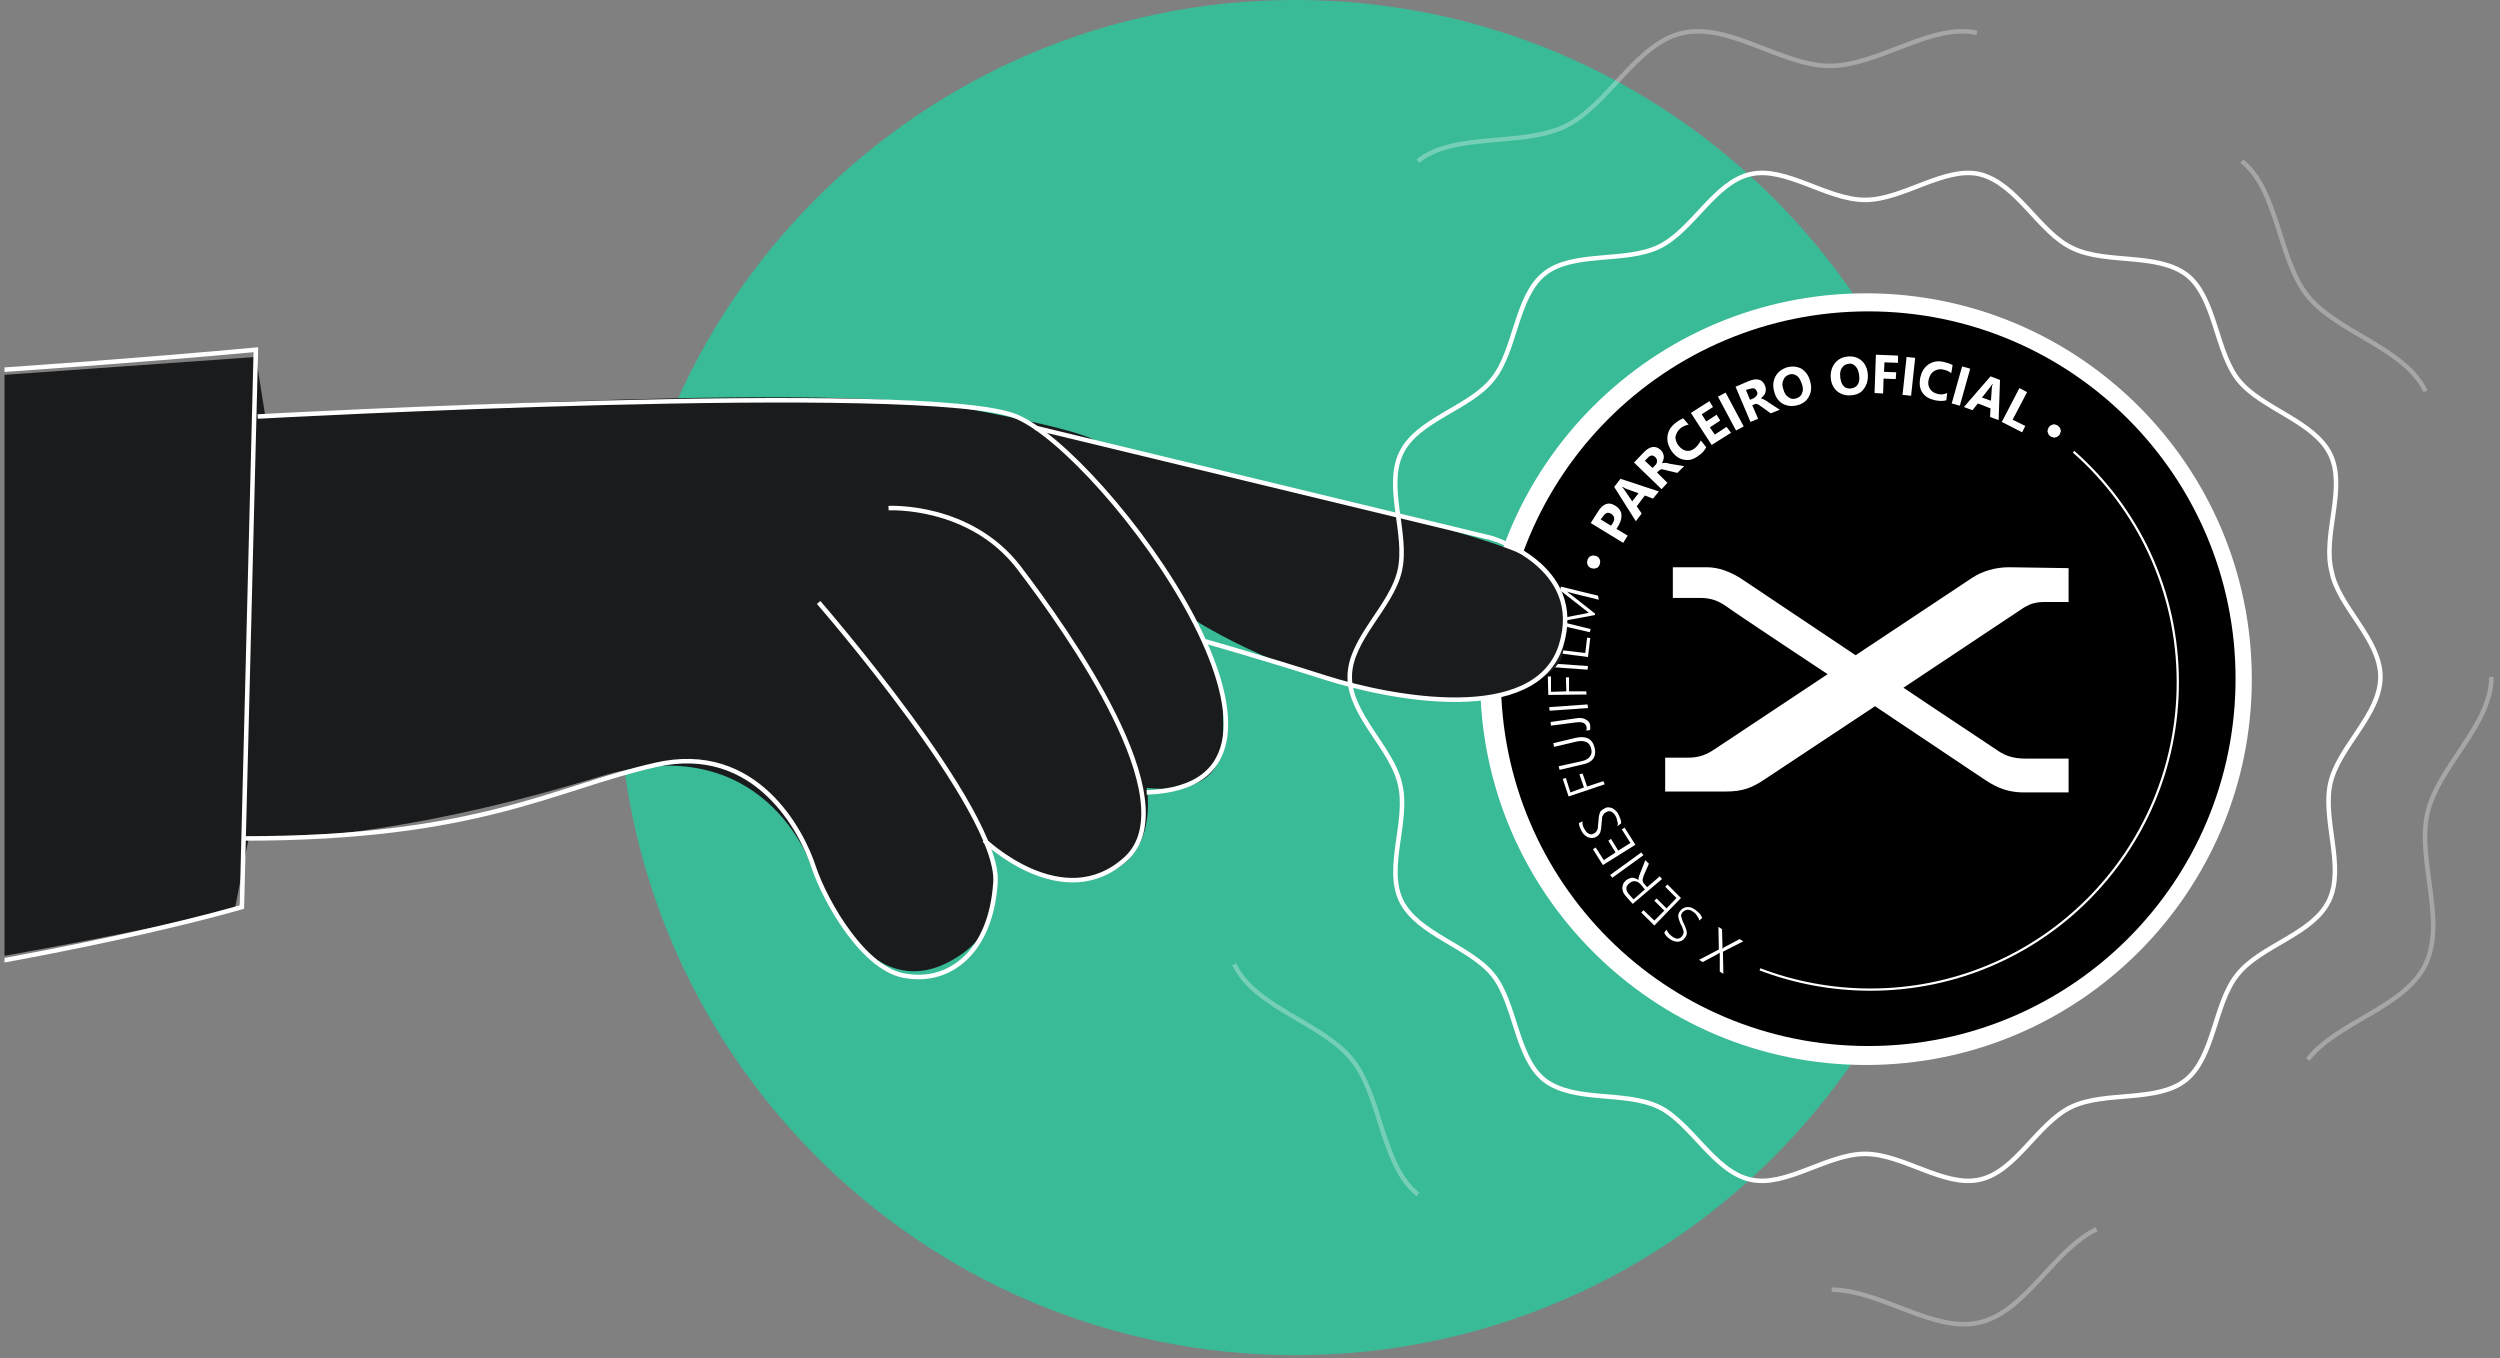<?xml version="1.0" encoding="utf-8"?>
<!-- Generator: Adobe Illustrator 23.0.0, SVG Export Plug-In . SVG Version: 6.00 Build 0)  -->
<svg version="1.1" id="Camada_1" xmlns="http://www.w3.org/2000/svg" xmlns:xlink="http://www.w3.org/1999/xlink" x="0px" y="0px"
	 viewBox="0 0 554 301" style="enable-background:new 0 0 554 301;" xml:space="preserve">
<rect x="0" y="0" width="554" height="301" fill="#808080" stroke="none"/>
<style type="text/css">
	.st0{clip-path:url(#SVGID_2_);fill:#39BB97;}
	.st1{clip-path:url(#SVGID_2_);fill:#FFFFFF;}
	.st2{clip-path:url(#SVGID_2_);}
	.st3{clip-path:url(#SVGID_2_);fill:none;stroke:#FFFFFF;stroke-width:0.5;stroke-miterlimit:10;}
	.st4{clip-path:url(#SVGID_2_);fill:#1A1B1D;}
	.st5{clip-path:url(#SVGID_2_);fill:none;stroke:#FFFFFF;stroke-miterlimit:10;}
	.st6{clip-path:url(#SVGID_2_);fill:none;stroke:#FFFFFF;stroke-miterlimit:10;stroke-opacity:0.3;}
</style>
<g>
	<defs>
		<rect id="SVGID_1_" x="1" y="-0.6" width="552.1" height="302.1"/>
	</defs>
	<clipPath id="SVGID_2_">
		<use xlink:href="#SVGID_1_"  style="overflow:visible;"/>
	</clipPath>
	<path class="st0" d="M287,300.3c82.9,0,150-67.2,150-150.1C437,67.2,369.9,0,287,0S137,67.2,137,150.1
		C137,233.1,204.2,300.3,287,300.3z"/>
	<path class="st1" d="M328,150.5c0,47.2,38.3,85.5,85.5,85.5s85.5-38.3,85.5-85.5S460.7,65,413.5,65S328,103.3,328,150.5z"/>
	<path class="st2" d="M495.4,150.4c0,45-36.4,81.4-81.4,81.4s-81.4-36.4-81.4-81.4c0-45,36.4-81.4,81.4-81.4
		S495.4,105.5,495.4,150.4z"/>
	<path class="st1" d="M381.6,205.9l0.1,3.8c0,0.1,0,0.2,0,0.3c0,0.1,0,0.2-0.1,0.3c0.1-0.1,0.2-0.1,0.2-0.2c0.1-0.1,0.2-0.1,0.3-0.2
		l3.4-1.8l0.8,0.5l-4.5,2.3l0.1,4.9l-0.8-0.5v-3.6c0-0.1,0-0.2,0-0.3c0-0.1,0-0.2,0-0.3c-0.1,0.1-0.2,0.2-0.3,0.2
		c-0.1,0.1-0.2,0.1-0.3,0.2l-3.2,1.7l-0.8-0.5l4.4-2.3l-0.1-5L381.6,205.9z"/>
	<path class="st1" d="M376.6,204c-0.1-0.2-0.1-0.4-0.2-0.5c-0.1-0.2-0.2-0.3-0.3-0.5s-0.2-0.3-0.3-0.4c-0.1-0.2-0.3-0.3-0.4-0.4
		c-0.5-0.4-0.9-0.6-1.4-0.6c-0.4,0-0.7,0.2-1.1,0.5c-0.2,0.2-0.2,0.4-0.3,0.5c-0.1,0.2-0.1,0.4,0,0.6c0.1,0.2,0.1,0.5,0.2,0.7
		c0.1,0.3,0.2,0.6,0.4,0.9c0.2,0.4,0.3,0.7,0.4,1c0.1,0.3,0.2,0.6,0.2,0.8c0,0.3,0,0.5-0.1,0.7c-0.1,0.2-0.2,0.4-0.4,0.6
		c-0.2,0.3-0.5,0.5-0.7,0.6c-0.3,0.1-0.6,0.2-0.9,0.2c-0.3,0-0.6-0.1-0.9-0.2c-0.3-0.1-0.6-0.3-0.9-0.5c-0.5-0.4-0.9-0.8-1.1-1.3
		l0.5-0.7c0.2,0.5,0.6,1,1.1,1.4c0.2,0.2,0.4,0.3,0.6,0.4c0.2,0.1,0.4,0.2,0.6,0.2c0.2,0,0.4,0,0.6-0.1c0.2-0.1,0.4-0.2,0.5-0.4
		c0.2-0.2,0.2-0.3,0.3-0.5c0.1-0.2,0.1-0.4,0.1-0.5c0-0.2-0.1-0.4-0.2-0.7c-0.1-0.3-0.2-0.6-0.4-0.9c-0.2-0.4-0.3-0.7-0.4-1
		c-0.1-0.3-0.2-0.6-0.2-0.8c0-0.3,0-0.5,0.1-0.7c0.1-0.2,0.2-0.4,0.4-0.6c0.2-0.3,0.5-0.5,0.8-0.6c0.3-0.2,0.6-0.2,0.9-0.2
		c0.3,0,0.6,0.1,0.9,0.2c0.3,0.2,0.6,0.3,0.9,0.6c0.1,0.1,0.2,0.2,0.4,0.3c0.1,0.2,0.3,0.3,0.4,0.4c0.1,0.2,0.2,0.3,0.3,0.5
		c0.1,0.2,0.2,0.3,0.2,0.4L376.6,204z"/>
	<path class="st1" d="M372.5,199l-5.9,6.1l-2.9-2.9l0.5-0.5l2.4,2.3l2.2-2.2l-2.2-2.2l0.5-0.5l2.2,2.2l2.2-2.3l-2.5-2.5l0.5-0.5
		L372.5,199z"/>
	<path class="st1" d="M365.4,191.4l-1.1,2.5c-0.1,0.3-0.2,0.5-0.2,0.7c-0.1,0.2-0.1,0.4-0.1,0.5s0.1,0.3,0.1,0.4
		c0.1,0.2,0.2,0.3,0.3,0.4l0.6,0.7l2.8-2.4l0.5,0.6l-6.5,5.5l-1.6-1.8c-0.2-0.3-0.4-0.5-0.5-0.8c-0.1-0.3-0.2-0.6-0.2-0.9
		c0-0.3,0.1-0.6,0.2-0.9c0.1-0.3,0.3-0.5,0.6-0.8c0.2-0.2,0.5-0.3,0.7-0.4s0.5-0.2,0.7-0.2c0.3,0,0.5,0.1,0.8,0.2
		c0.3,0.1,0.5,0.2,0.7,0.4c-0.1-0.1-0.1-0.2-0.1-0.4c0-0.1,0-0.3,0.1-0.4c0-0.2,0.1-0.3,0.1-0.4c0.1-0.2,0.1-0.3,0.2-0.5l1.1-2.8
		L365.4,191.4z M362,199.3l2.5-2.2l-0.9-1.1c-0.2-0.2-0.4-0.4-0.6-0.5c-0.2-0.1-0.4-0.2-0.7-0.2c-0.2-0.1-0.5,0-0.7,0.1
		c-0.2,0.1-0.4,0.2-0.6,0.4c-0.4,0.3-0.6,0.7-0.6,1.1s0.2,0.8,0.6,1.3L362,199.3z"/>
	<path class="st1" d="M363.7,188.9l-6.9,5l0.5,0.6l6.9-5L363.7,188.9z"/>
	<path class="st1" d="M362.4,187.2l-7.2,4.5l-2.2-3.5l0.6-0.4l1.8,2.8l2.6-1.7l-1.6-2.6l0.6-0.4l1.6,2.6l2.7-1.7l-1.9-3l0.6-0.4
		L362.4,187.2z"/>
	<path class="st1" d="M358.4,183.1c0.1-0.2,0.1-0.4,0.1-0.5c0-0.2,0-0.4-0.1-0.6c-0.1-0.2-0.1-0.4-0.1-0.5c-0.1-0.2-0.1-0.3-0.2-0.5
		c-0.3-0.6-0.6-0.9-1-1.1c-0.4-0.2-0.7-0.2-1.2,0.1c-0.2,0.1-0.4,0.2-0.5,0.4c-0.1,0.2-0.2,0.3-0.3,0.5c-0.1,0.2-0.1,0.5-0.1,0.7
		s-0.1,0.6-0.1,1c0,0.4-0.1,0.8-0.1,1.1c-0.1,0.3-0.1,0.6-0.2,0.8c-0.1,0.2-0.2,0.4-0.4,0.6c-0.2,0.2-0.4,0.3-0.6,0.4
		c-0.3,0.2-0.6,0.2-0.9,0.2c-0.3,0-0.6-0.1-0.9-0.2c-0.3-0.2-0.5-0.3-0.8-0.6s-0.4-0.5-0.6-0.9c-0.3-0.6-0.5-1.1-0.5-1.6l0.8-0.4
		c-0.1,0.6,0.1,1.2,0.4,1.7c0.1,0.2,0.3,0.4,0.4,0.6c0.2,0.2,0.3,0.3,0.5,0.4c0.2,0.1,0.4,0.2,0.6,0.2c0.2,0,0.4-0.1,0.6-0.2
		c0.2-0.1,0.4-0.2,0.5-0.4c0.1-0.1,0.2-0.3,0.3-0.5c0.1-0.2,0.1-0.4,0.1-0.7s0.1-0.6,0.1-1s0.1-0.7,0.1-1.1c0.1-0.3,0.1-0.6,0.2-0.8
		c0.1-0.3,0.2-0.5,0.4-0.6c0.2-0.2,0.4-0.3,0.6-0.4c0.3-0.2,0.6-0.3,0.9-0.3c0.3,0,0.6,0.1,0.9,0.2c0.3,0.2,0.5,0.3,0.8,0.6
		c0.3,0.3,0.5,0.6,0.6,0.9c0.1,0.1,0.1,0.3,0.2,0.4c0.1,0.2,0.1,0.4,0.2,0.5c0.1,0.2,0.1,0.4,0.1,0.5s0.1,0.3,0,0.5L358.4,183.1z"/>
	<path class="st1" d="M348,175.6l3-1.1l-1-2.9l0.7-0.2l1,2.9l3.6-1.2l0.3,0.7l-8,2.7l-1.3-3.9l0.7-0.2L348,175.6z"/>
	<path class="st1" d="M349.2,163.5c2.3-0.5,3.7,0.2,4.2,2.3c0.4,1.9-0.5,3.2-2.7,3.6l-5.1,1.2l-0.2-0.8l5-1.1c0.9-0.2,1.5-0.5,1.9-1
		c0.4-0.5,0.5-1.1,0.3-1.8c-0.3-1.4-1.4-1.9-3.1-1.6l-5.1,1.2l-0.2-0.8L349.2,163.5z"/>
	<path class="st1" d="M349.1,159.2c1.1-0.2,1.8-0.1,2.4,0.3c0.6,0.3,0.9,0.8,0.9,1.5c0,0.2,0,0.3,0,0.4c0,0.1,0,0.3-0.1,0.4
		l-0.8,0.1c0.1-0.2,0.1-0.5,0.1-0.7c-0.1-0.5-0.3-0.8-0.7-1c-0.4-0.2-1.1-0.2-1.8-0.1l-5.4,0.7l-0.1-0.8L349.1,159.2z"/>
	<path class="st1" d="M351.8,156.1l-8.5,0.6l0.1,0.8l8.5-0.6L351.8,156.1z"/>
	<path class="st1" d="M343.9,153.3l3.2-0.1l-0.1-3.1h0.7v3.1h3.8l0.1,0.7l-8.5,0.1l-0.1-4.1h0.7V153.3z"/>
	<path class="st1" d="M343.4,147l-0.1,0.8l8.5,0.6l0.1-0.8L343.4,147z"/>
	<path class="st1" d="M351.9,145.6l-8.4-1.1l0.1-0.7l7.7,0.9l0.4-3.4l0.7,0.1L351.9,145.6z"/>
	<path class="st1" d="M354.3,132.9l-5.7-1.4c-0.3-0.1-0.7-0.2-1.4-0.4c0.2,0.1,0.3,0.2,0.4,0.3c0.1,0.1,0.2,0.2,0.3,0.2l5.6,4.4
		l-0.1,0.3l-7,1.3c-0.2,0.1-0.5,0.1-0.9,0.1c0.2,0.1,0.4,0.1,0.6,0.1c0.2,0.1,0.5,0.1,0.7,0.2l5.7,1.4l-0.2,0.7l-8.2-1.9l0.2-0.9
		l6.8-1.3c0.2,0,0.3-0.1,0.4-0.1c0.2,0,0.3-0.1,0.5-0.1v-0.1c-0.2-0.1-0.3-0.2-0.4-0.3c-0.1-0.1-0.3-0.2-0.4-0.3l-5.5-4.3l0.2-0.8
		l8.2,2L354.3,132.9z"/>
	<path class="st1" d="M352.6,125.9c-0.2-0.1-0.4-0.2-0.5-0.3c-0.2-0.2-0.2-0.3-0.3-0.5c-0.1-0.2-0.1-0.4-0.1-0.5
		c0-0.2,0.1-0.4,0.1-0.6c0.1-0.2,0.2-0.3,0.3-0.5c0.2-0.2,0.3-0.2,0.5-0.3c0.2-0.1,0.4-0.1,0.5-0.1c0.2,0,0.4,0.1,0.6,0.1
		c0.2,0.1,0.4,0.2,0.5,0.3c0.2,0.2,0.2,0.3,0.3,0.5c0.1,0.2,0.1,0.4,0.1,0.5c0,0.2-0.1,0.4-0.1,0.6c-0.1,0.2-0.2,0.3-0.3,0.5
		c-0.1,0.2-0.3,0.2-0.5,0.3c-0.2,0.1-0.4,0.1-0.5,0.1C353,126,352.7,125.9,352.6,125.9z"/>
	<path class="st1" d="M358.2,117.2l2.5,1.5l-1,1.6l-7.2-4.4l1.6-2.5c1.1-1.8,2.4-2.3,3.9-1.3c0.7,0.4,1.2,1.1,1.3,1.8
		c0.1,0.8-0.1,1.6-0.6,2.5L358.2,117.2z M354.7,115.1l2.3,1.4l0.4-0.6c0.5-0.8,0.4-1.5-0.3-2c-0.7-0.5-1.4-0.3-1.9,0.6L354.7,115.1z
		"/>
	<path class="st1" d="M367.6,108.9l-1.3,1.6l-1.8-0.7l-1.8,2.4l1.1,1.6l-1.3,1.7l-4.8-7.6l1.4-1.8L367.6,108.9z M363.1,109.3l-2.8-1
		c-0.2-0.1-0.4-0.2-0.7-0.4l-0.1,0.1c0.2,0.2,0.4,0.4,0.5,0.6l1.7,2.5L363.1,109.3z"/>
	<path class="st1" d="M373.2,103.3l-1.5,1.5l-2.5-0.6c-0.2-0.1-0.4-0.1-0.5-0.1c-0.2-0.1-0.3-0.1-0.4-0.1c-0.1,0-0.3,0-0.4,0.1
		c-0.1,0.1-0.2,0.1-0.3,0.2l-0.4,0.4l2.3,2.3l-1.3,1.4l-6.1-5.9l2.1-2.2c1.4-1.5,2.7-1.6,3.8-0.6c0.2,0.2,0.4,0.4,0.5,0.7
		c0.1,0.3,0.2,0.5,0.2,0.7c0,0.3,0,0.5-0.1,0.8c-0.1,0.3-0.2,0.5-0.3,0.8c0.1-0.1,0.3-0.1,0.4-0.1c0.2,0,0.3-0.1,0.5,0
		c0.2,0,0.3,0,0.5,0.1c0.2,0,0.3,0.1,0.5,0.1L373.2,103.3z M364.5,102.1l1.7,1.6l0.6-0.6c0.3-0.3,0.4-0.6,0.4-0.9
		c0-0.4-0.1-0.6-0.4-0.9c-0.5-0.5-1.1-0.5-1.7,0.2L364.5,102.1z"/>
	<path class="st1" d="M378.1,99.1c-0.3,0.6-0.8,1.3-1.6,1.8c-1,0.8-2.1,1.2-3.1,1c-1.1-0.1-2-0.7-2.8-1.7c-0.8-1.1-1.2-2.2-1.1-3.4
		c0.1-1.2,0.7-2.2,1.7-3c0.6-0.5,1.3-0.9,1.8-1.1l1.2,1.4c-0.6,0.1-1.3,0.4-1.8,0.8c-0.6,0.5-0.9,1.1-1.1,1.8
		c-0.1,0.7,0.2,1.4,0.7,2.1c0.5,0.6,1.1,1,1.7,1.1c0.7,0.1,1.3-0.1,1.9-0.6c0.6-0.5,1-1.1,1.3-1.7L378.1,99.1z"/>
	<path class="st1" d="M383.6,95.9l-4.3,2.7l-4.6-7.1l4.1-2.6l0.8,1.3l-2.5,1.6l1,1.6l2.3-1.5l0.8,1.3l-2.3,1.5l1.1,1.6l2.6-1.7
		L383.6,95.9z"/>
	<path class="st1" d="M382.4,87l-1.7,0.9l4,7.5l1.7-0.9L382.4,87z"/>
	<path class="st1" d="M394.4,90.8l-2,0.8l-2.1-1.5c-0.2-0.1-0.3-0.2-0.4-0.3c-0.2-0.1-0.3-0.2-0.4-0.2c-0.1-0.1-0.3-0.1-0.4-0.1
		c-0.1,0-0.2,0-0.3,0.1l-0.5,0.2l1.3,3l-1.7,0.7l-3.3-7.8l2.8-1.2c1.9-0.8,3.1-0.5,3.7,0.9c0.1,0.3,0.2,0.5,0.2,0.8
		c0,0.3,0,0.5-0.1,0.8c-0.1,0.3-0.2,0.5-0.4,0.7c-0.2,0.2-0.4,0.4-0.6,0.6c0.1,0,0.3,0,0.4,0.1c0.2,0.1,0.3,0.1,0.4,0.2
		c0.2,0.1,0.3,0.2,0.4,0.2c0.2,0.1,0.3,0.2,0.4,0.3L394.4,90.8z M386.9,86.4l0.9,2.2l0.7-0.3c0.4-0.2,0.6-0.4,0.8-0.7
		c0.2-0.3,0.2-0.6,0-0.9c-0.3-0.7-0.8-0.8-1.6-0.5L386.9,86.4z"/>
	<path class="st1" d="M398.3,89.8c-1.2,0.3-2.2,0.2-3.2-0.3c-0.9-0.5-1.6-1.4-1.9-2.6c-0.4-1.3-0.3-2.4,0.2-3.4s1.4-1.7,2.6-2.1
		c1.2-0.3,2.2-0.2,3.2,0.3c0.9,0.6,1.6,1.5,1.9,2.7c0.4,1.3,0.3,2.4-0.2,3.4C400.4,88.8,399.5,89.5,398.3,89.8z M396.5,83
		c-0.6,0.2-1.1,0.6-1.3,1.2c-0.3,0.6-0.3,1.3,0,2.1c0.2,0.8,0.6,1.4,1.1,1.7c0.5,0.4,1.1,0.5,1.7,0.3c0.6-0.2,1.1-0.5,1.3-1.1
		c0.3-0.6,0.3-1.3,0-2.1c-0.3-0.8-0.6-1.5-1.1-1.8C397.7,82.9,397.1,82.8,396.5,83z"/>
	<path class="st1" d="M410.2,87.6c-1.2,0.1-2.2-0.2-3.1-0.9c-0.8-0.7-1.3-1.7-1.4-2.9c-0.1-1.3,0.2-2.4,0.9-3.3
		c0.7-0.9,1.7-1.4,2.9-1.5c1.2-0.1,2.2,0.2,3,0.9c0.8,0.7,1.3,1.7,1.4,3c0.1,1.3-0.2,2.4-0.9,3.3C412.4,87.1,411.4,87.5,410.2,87.6z
		 M409.7,80.6c-0.7,0.1-1.2,0.4-1.5,0.9c-0.4,0.5-0.5,1.2-0.4,2.1c0.1,0.8,0.3,1.5,0.7,1.9c0.4,0.5,0.9,0.6,1.6,0.6
		c0.6-0.1,1.2-0.3,1.5-0.8c0.4-0.5,0.5-1.2,0.4-2c-0.1-0.9-0.3-1.5-0.7-2C410.8,80.7,410.3,80.5,409.7,80.6z"/>
	<path class="st1" d="M420.6,80.4l-3-0.1l-0.1,2.1l2.7,0.1l-0.1,1.5l-2.7-0.1l-0.1,3.3l-1.9-0.1l0.3-8.5l4.9,0.2L420.6,80.4z"/>
	<path class="st1" d="M422.5,79.1l-0.9,8.4l1.9,0.2l0.9-8.4L422.5,79.1z"/>
	<path class="st1" d="M431.3,88.7c-0.7,0.2-1.5,0.2-2.5,0c-1.3-0.3-2.2-0.8-2.8-1.7c-0.6-0.9-0.7-1.9-0.5-3.2c0.3-1.3,0.8-2.3,1.8-3
		c1-0.7,2.1-0.9,3.4-0.6c0.8,0.2,1.5,0.4,2,0.7l-0.3,1.8c-0.5-0.4-1.1-0.7-1.8-0.8c-0.8-0.2-1.5,0-2.1,0.4c-0.6,0.4-0.9,1-1.1,1.8
		c-0.2,0.8-0.1,1.5,0.3,2.1c0.4,0.6,0.9,0.9,1.7,1.1c0.7,0.2,1.4,0.1,2.1-0.2L431.3,88.7z"/>
	<path class="st1" d="M434.8,81.2l-2.3,8.2l1.8,0.5l2.3-8.2L434.8,81.2z"/>
	<path class="st1" d="M442.9,93.1l-1.9-0.7l0.1-1.9l-2.8-1.1l-1.2,1.5l-1.9-0.7l5.9-6.8l2.1,0.8L442.9,93.1z M441.2,88.8l0.2-3
		c0-0.2,0.1-0.5,0.2-0.7h-0.1c-0.1,0.2-0.3,0.4-0.4,0.6l-1.9,2.4L441.2,88.8z"/>
	<path class="st1" d="M448.1,95.8l-4.5-2.3l3.9-7.5l1.7,0.9L446,93l2.8,1.4L448.1,95.8z"/>
	<path class="st1" d="M454,94.7c0.1-0.2,0.3-0.3,0.4-0.4c0.2-0.1,0.3-0.2,0.5-0.2c0.2-0.1,0.4-0.1,0.6,0c0.2,0.1,0.4,0.1,0.5,0.2
		s0.3,0.3,0.4,0.4c0.1,0.2,0.2,0.3,0.2,0.5c0.1,0.2,0.1,0.4,0,0.6c-0.1,0.2-0.1,0.4-0.2,0.5c-0.1,0.2-0.3,0.3-0.4,0.4
		s-0.3,0.2-0.5,0.2c-0.2,0.1-0.4,0.1-0.6,0c-0.2-0.1-0.4-0.1-0.5-0.2c-0.2-0.1-0.3-0.3-0.4-0.4c-0.1-0.2-0.2-0.3-0.2-0.5
		c-0.1-0.2-0.1-0.4,0-0.6C453.8,95.1,453.9,94.9,454,94.7z"/>
	<path class="st3" d="M459.5,100.1c14.2,12.5,23.1,30.7,23.1,51.1c0,37.6-30.5,68.1-68.1,68.1c-8.6,0-16.9-1.6-24.5-4.5"/>
	<path class="st1" d="M445.2,125.7c-3,0-6,0.9-8.1,2.3c-7.7,5.1-25.9,17.2-25.9,17.2s-23.6-15.8-25.7-17.2c-2.2-1.3-4.6-2.3-7.3-2.3
		h-7.5v6.8h6.1c2.1,0,3.8,0.5,5.8,1.9c2,1.5,22.4,15,22.4,15L380,166c-1.9,1.3-3.6,1.9-5.9,1.9H369v7.5h13.5c3.6,0,5.7-0.8,8.4-2.6
		c2.7-1.8,24.6-16.3,24.6-16.3s15.8,10.6,23.9,16c2.1,1.4,4.7,3.1,9.1,3.1c4.5,0,9.9,0,9.9,0v-7.5h-9.7c-2.4,0-4.3-0.6-5.9-1.7
		c-10.7-7.1-21-14-21-14s15.8-10.5,26-17.3c1.9-1.3,3.2-1.7,5.4-1.7h5.2v-7.5L445.2,125.7L445.2,125.7z"/>
	<path class="st4" d="M-265,225.9l29.4-144.3c0,0,64.4,11.7,178.4,5.6l113.9-8.1l2.1,13.2c0,0,121.1-8.1,154.1-2
		c33,6.1,30.4,8.1,30.4,8.1s84,18.3,95.9,25.4c11.9,7.1,6.7,22.4,6.7,22.4s-6.2,11.7-32.5,8.6c-26.3-3-48.5-17.3-48.5-17.3
		s6.7,14.2,6.2,19.8c-0.5,5.6,3.1,19.3-17,17.3c0,0,4.1,21.3-18.6,20.3c0,0-13.9-1.5-20.1-13.7c0,0,14.4,21.8-5.2,32
		c-19.6,10.2-30.4-21.3-30.4-21.3s-10.3-31-46.9-19.8c-36.6,11.2-64.4,14.2-77.8,13.7l-3.1,15.8C52.6,201.5-134.5,245.2-265,225.9z"
		/>
	<path class="st5" d="M-266,227.9C-72.7,238.6,53.6,201,53.6,201l3.1-123.5c0,0-219.6,20.8-293.3,2"/>
	<path class="st5" d="M254.1,175.6c45.4-1.5-9.3-75.2-28.9-83.3c-19.6-8.1-168.1,0-168.1,0"/>
	<path class="st5" d="M196.9,112.6c0,0,18-1,28.9,13.2c10.8,14.2,37.6,51.8,23.7,64.5c-13.9,12.7-31.4-4.1-31.4-4.1"/>
	<path class="st5" d="M54.1,185.8c52.1,0,68.6-11.2,91.2-16.3c22.2-5.1,32.5,14.7,35.1,22.9c2.6,7.6,11.3,22.9,20.6,23.9
		c9.3,1.5,18.6-5.1,19.6-20.8c1-15.8-39.2-62-39.2-62"/>
	<path class="st5" d="M229.4,94.8l101,24.4c0,0,21.1,6.1,15.5,23.9c-5.7,17.8-37.6,11.7-52.1,7.1c-14.4-4.6-26.8-8.1-26.8-8.1"/>
	<path class="st5" d="M527.5,150c0,8.4-9.3,15.5-11.1,23.6c-1.8,8.1,3.3,18.5-0.3,26c-3.6,7.5-15.2,9.9-20.3,16.4
		c-5.1,6.3-5.1,18.2-11.4,23.3c-6.3,5.1-17.9,2.4-25.4,6c-7.5,3.6-12.3,14.4-20.3,16.1c-7.8,1.8-17-5.7-25.4-5.7
		c-8.4,0-17.6,7.5-25.4,5.7c-8.1-1.8-13.1-12.6-20.3-16.1c-7.5-3.6-18.8-0.9-25.4-6c-6.3-5.1-6.3-17-11.4-23.3
		c-5.1-6.3-16.7-9-20.3-16.4c-3.6-7.5,1.8-17.9-0.3-26c-1.8-7.8-11.1-15.2-11.1-23.6s9.3-15.5,11.1-23.6c1.8-8.1-3.3-18.5,0.3-26
		c3.6-7.5,15.2-9.9,20.3-16.4c5.1-6.3,5.1-18.2,11.4-23.3c6.3-5.1,17.9-2.4,25.4-6s12.3-14.3,20.3-16.1c7.8-1.8,17,5.7,25.4,5.7
		c8.4,0,17.6-7.5,25.4-5.7c8.4,2.1,13.1,12.9,20.6,16.4c7.5,3.6,18.8,0.9,25.4,6c6.3,5.1,6.3,17,11.4,23.3c5.1,6.3,16.7,9,20.3,16.4
		c3.6,7.5-1.8,17.9,0.3,26C518.2,134.5,527.5,141.6,527.5,150z"/>
	<path class="st6" d="M314.2,264.7c-8.1-6.5-8.1-21.9-14.6-29.9c-6.5-8.1-21.5-11.5-26.1-21.1"/>
	<path class="st6" d="M464.6,272.4c-9.6,4.6-15.7,18.4-26.1,20.7c-10,2.3-21.9-7.3-32.6-7.3"/>
	<path class="st6" d="M552.1,150c0,10.7-11.9,19.9-14.2,30.3c-2.3,10.4,4.2,23.8-0.4,33.4c-4.6,9.6-19.6,12.7-26.1,21.1"/>
	<path class="st6" d="M496.8,35.7c8.1,6.5,8.1,21.9,14.6,29.9c6.5,8.1,21.5,11.5,26.1,21.1"/>
	<path class="st6" d="M314.2,35.7c8.1-6.5,23-3.1,32.6-7.7c9.6-4.6,15.7-18.4,26.1-20.7s21.9,7.3,32.6,7.3c10.7,0,22.6-9.6,32.6-7.3
		"/>
</g>
</svg>
